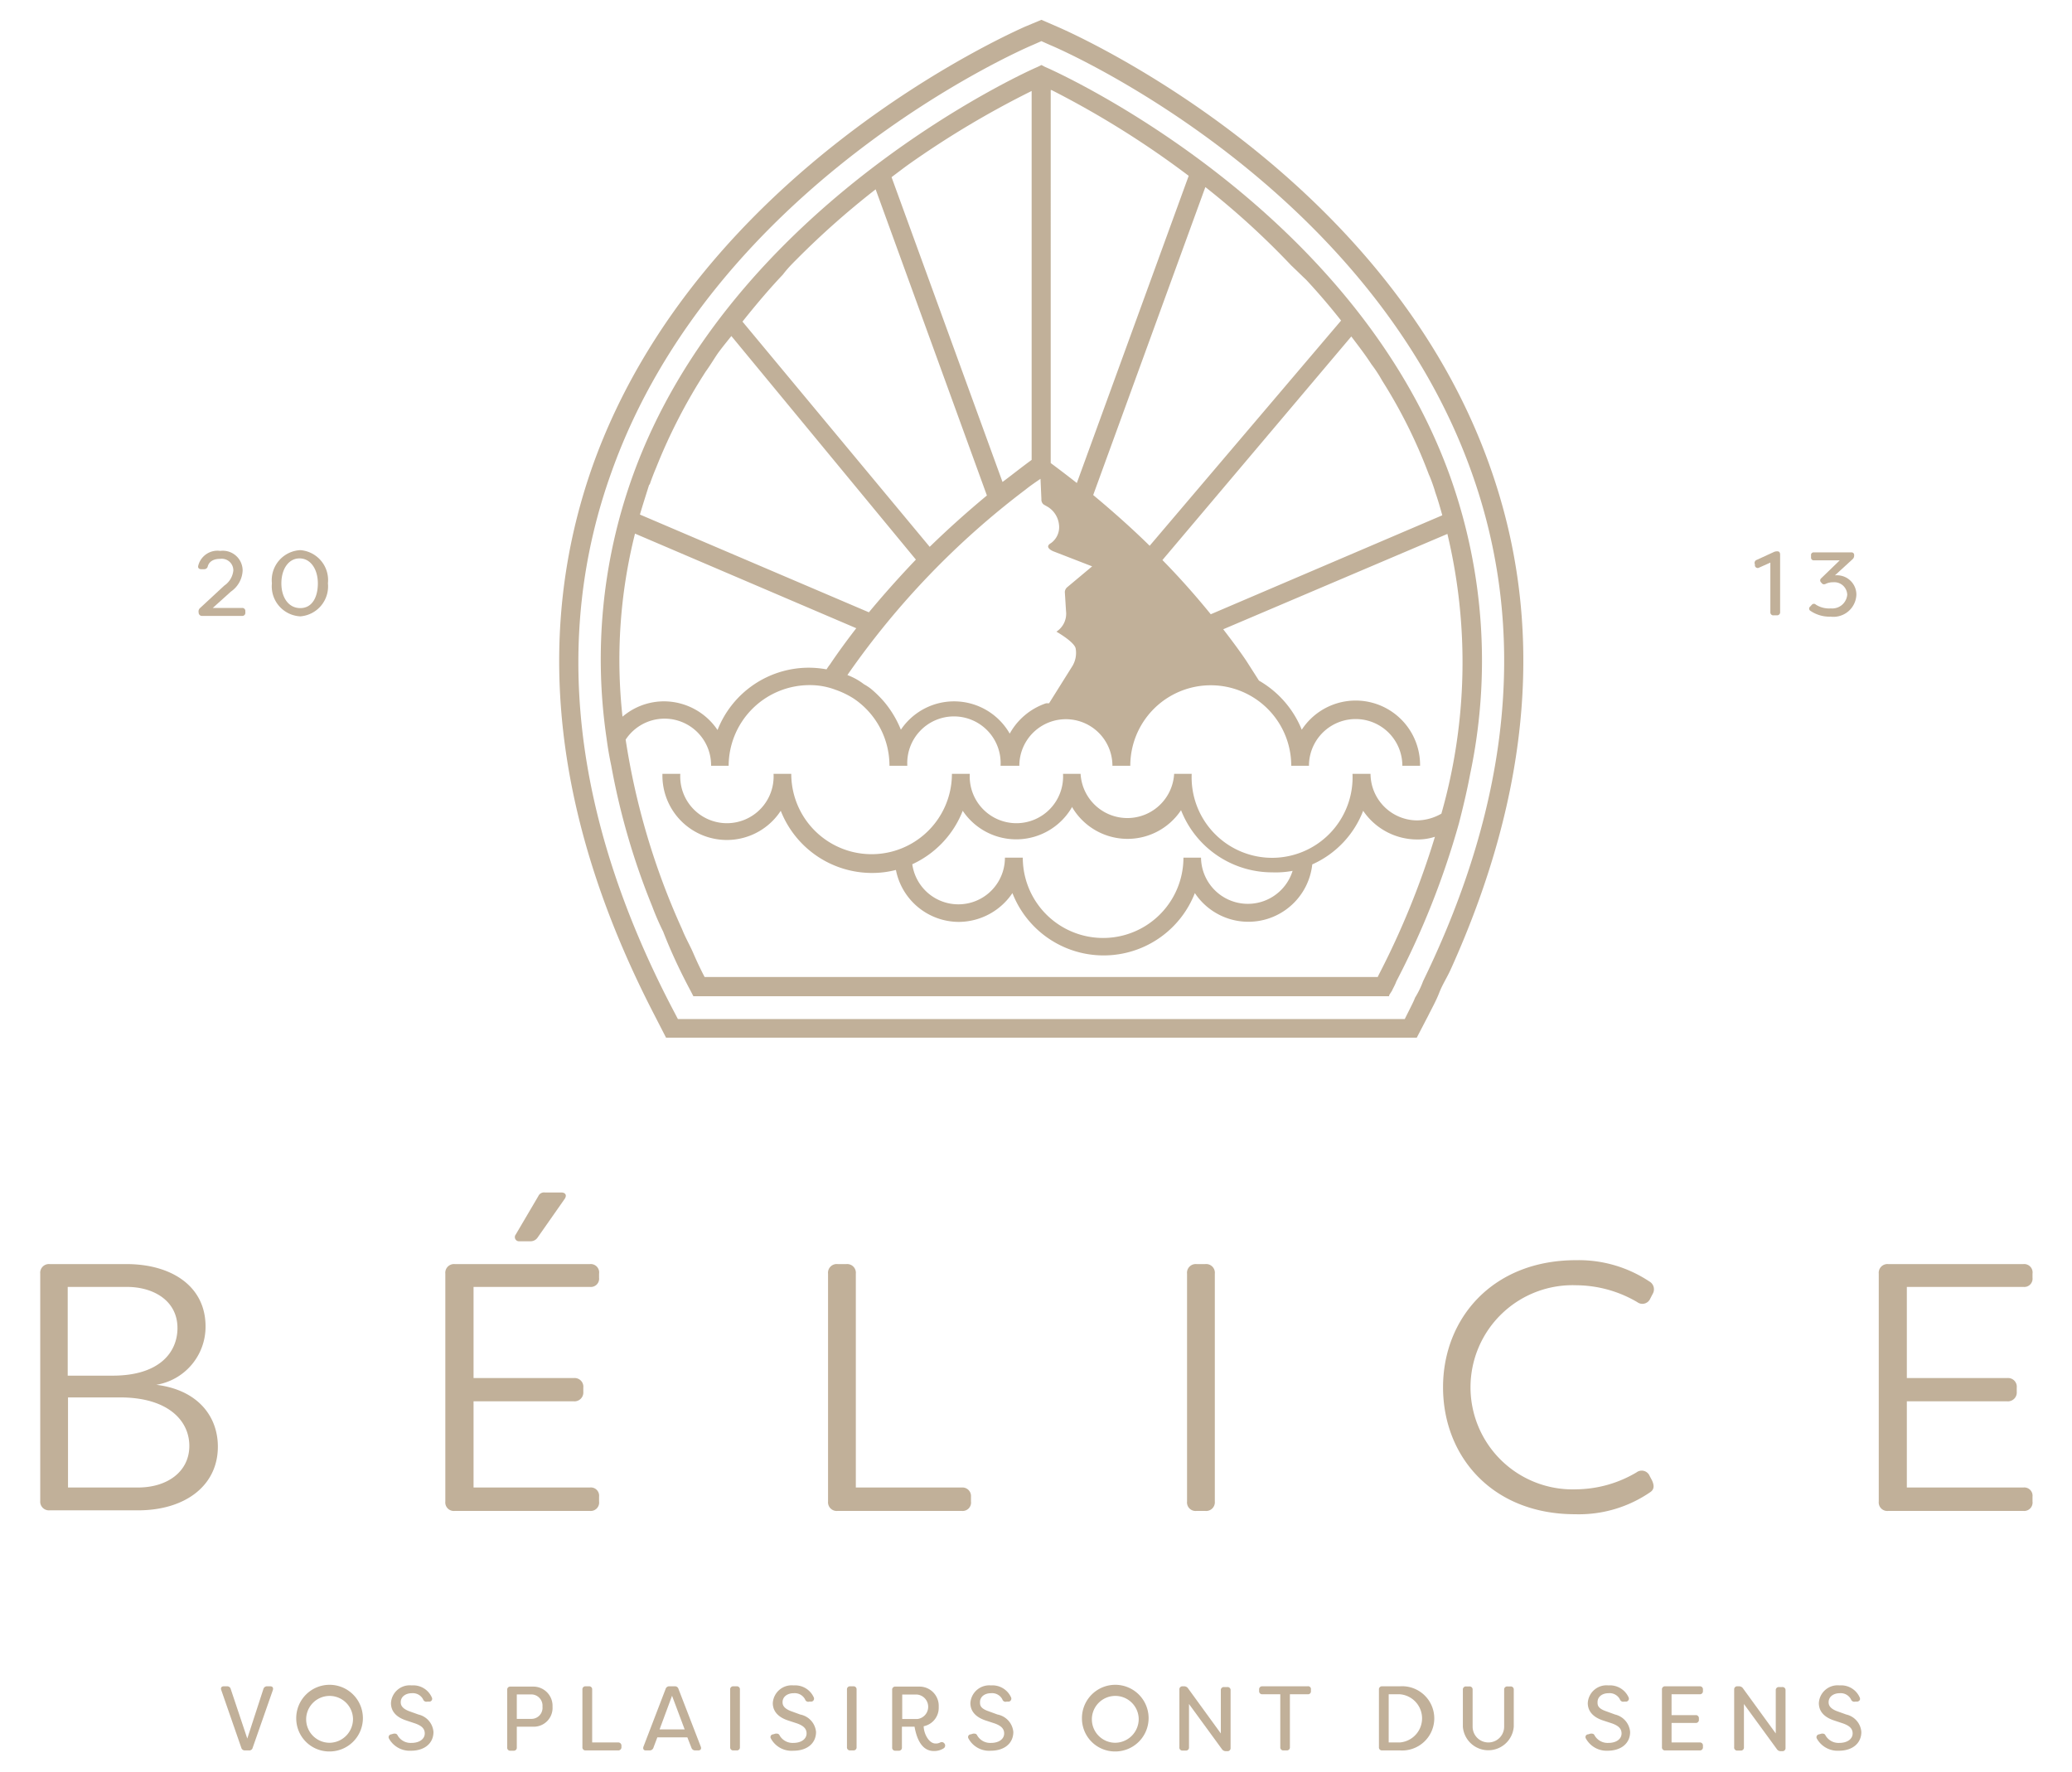<svg id="Layer_1" data-name="Layer 1" xmlns="http://www.w3.org/2000/svg" viewBox="0 0 138 118"><defs><style>.cls-1{fill:#c1b099;}</style></defs><path class="cls-1" d="M14.51,96.35c0,2.6-2.18,4.24-5.32,4.24H3.31a.58.58,0,0,1-.63-.63V84.83a.58.58,0,0,1,.63-.64H8.42c3,0,5.27,1.47,5.27,4.15a3.92,3.92,0,0,1-3.28,3.89C13.13,92.56,14.51,94.29,14.51,96.35Zm-10-10.64v5.91h3c3.1,0,4.31-1.55,4.31-3.17,0-1.82-1.59-2.74-3.37-2.74ZM12.61,96.3c0-1.71-1.45-3.23-4.61-3.23H4.53v6H9.19C11.16,99.07,12.61,98,12.61,96.3Z"/><path class="cls-1" d="M31.54,85.71v6.07h6.68a.58.58,0,0,1,.63.64v.27a.59.59,0,0,1-.63.64H31.54v5.74h7.75a.55.55,0,0,1,.61.61V100a.56.56,0,0,1-.61.63h-9a.57.57,0,0,1-.63-.63V84.83a.58.58,0,0,1,.63-.64h9a.56.56,0,0,1,.61.64v.27a.55.55,0,0,1-.61.61Zm2.81-3.49,1.5-2.55a.42.42,0,0,1,.44-.25h1.08c.31,0,.4.2.23.44l-1.8,2.57a.56.56,0,0,1-.44.24h-.75A.28.28,0,0,1,34.35,82.22Z"/><path class="cls-1" d="M55.15,100V84.83a.58.58,0,0,1,.64-.64h.58a.58.58,0,0,1,.63.64V99.07h7.06a.57.57,0,0,1,.61.61V100a.56.56,0,0,1-.61.63H55.79A.58.58,0,0,1,55.15,100Z"/><path class="cls-1" d="M79.06,100V84.83a.58.58,0,0,1,.63-.64h.58a.58.58,0,0,1,.64.64V100a.58.58,0,0,1-.64.63h-.58A.57.57,0,0,1,79.06,100Z"/><path class="cls-1" d="M96.11,92.39c0-4.56,3.28-8.46,8.86-8.46a8.49,8.49,0,0,1,4.87,1.41.6.6,0,0,1,.23.84l-.16.31a.57.57,0,0,1-.87.23A8.11,8.11,0,0,0,105,85.6a6.8,6.8,0,1,0,0,13.59A8,8,0,0,0,109,98.06a.57.57,0,0,1,.87.24l.16.3c.16.35.14.61-.12.78a8.39,8.39,0,0,1-5,1.47C99.39,100.85,96.11,97,96.11,92.39Z"/><path class="cls-1" d="M127,85.71v6.07h6.69a.58.58,0,0,1,.63.64v.27a.59.59,0,0,1-.63.64H127v5.74h7.76a.55.55,0,0,1,.61.61V100a.56.56,0,0,1-.61.63h-9a.57.57,0,0,1-.63-.63V84.83a.58.58,0,0,1,.63-.64h9a.56.56,0,0,1,.61.64v.27a.55.55,0,0,1-.61.61Z"/><path class="cls-1" d="M99.21,31c-7-19.68-27.9-28.84-28.79-29.22l-1.06-.46-1.1.46C67.37,2.19,46.5,11.35,39.48,31c-4,11.29-2.64,23.59,4.12,36.63l.76,1.48h50l.77-1.48c.25-.5.53-1,.73-1.52s.51-1,.74-1.5c0,0,0,0,0,0C102,52.69,102.94,41.43,99.21,31ZM94.78,65.35a6,6,0,0,1-.53,1.09c-.08.21-.18.41-.28.61l-.41.82H45.15l-.43-.82c-6.59-12.68-7.93-24.66-4-35.59C47.54,12.29,67.91,3.36,68.77,3l.59-.26.58.26c.87.35,21.23,9.28,28.07,28.45C101.75,41.91,100.65,53.3,94.78,65.35Z"/><path class="cls-1" d="M96.61,31.81c-6.56-18.4-26.8-27.28-27-27.35l-.25-.13-.26.13c-.2.07-20.47,9-27,27.35a36.08,36.08,0,0,0-1.7,17.37c.08.61.18,1.2.31,1.81a47,47,0,0,0,2.72,9.35.08.08,0,0,0,0,0,18,18,0,0,0,.74,1.71C44.69,63.39,45.3,64.69,46,66l.18.35H92.52l0-.07L92.7,66c.1-.21.23-.44.3-.64a54.69,54.69,0,0,0,4.17-10.53c.28-1.09.54-2.18.74-3.25A36.55,36.55,0,0,0,96.61,31.81Zm-4.55-6.45a33.83,33.83,0,0,1,3.1,6.23c.1.22.18.43.26.66s.12.35.17.53c.18.51.32,1,.47,1.54L80.64,40.91c-1-1.23-2.07-2.44-3.22-3.61L90,22.41c.46.61.92,1.2,1.34,1.85A9.16,9.16,0,0,1,92.06,25.36ZM67.25,48.86h0A4.27,4.27,0,0,0,60,48.6a6.86,6.86,0,0,0-1.14-1.89,7.59,7.59,0,0,0-.86-.84,3.58,3.58,0,0,0-.46-.3,4.23,4.23,0,0,0-1.1-.61l.06-.09a54.3,54.3,0,0,1,11.8-12.26c.31-.25.66-.49,1-.72l.06,1.36a.41.41,0,0,0,.15.35l.31.18a1.59,1.59,0,0,1,.71,1.15,1.31,1.31,0,0,1-.53,1.24c-.51.29.16.55.16.55l2.58,1L71.09,39.1a.45.45,0,0,0-.17.33L71,40.7a1.43,1.43,0,0,1-.64,1.37s1.18.67,1.28,1.11a1.7,1.7,0,0,1-.26,1.25l-1.51,2.41-.2,0A4.36,4.36,0,0,0,67.25,48.86ZM87,18.64c.8.86,1.57,1.76,2.32,2.71l-12.75,15c-1.18-1.16-2.44-2.28-3.76-3.38l7.47-20.51A53,53,0,0,1,86,17.68C86.34,18,86.65,18.31,87,18.64ZM78.89,11.5l.28.21L71.72,32.17c-.57-.45-1.15-.89-1.74-1.33V6l.06,0A61.19,61.19,0,0,1,78.89,11.5Zm-18.36-.56a61.34,61.34,0,0,1,8.18-4.88V30.63c-.66.48-1.31,1-1.94,1.47L59.38,11.8l.09-.07C59.82,11.47,60.18,11.19,60.53,10.94Zm-7.47,6.33a55.15,55.15,0,0,1,5.26-4.66L65.73,33q-2,1.66-3.81,3.42l-12.47-15c.87-1.09,1.76-2.15,2.69-3.13C52.45,17.88,52.75,17.58,53.06,17.27Zm-9.79,15c.13-.38.28-.77.43-1.12A36.83,36.83,0,0,1,47,24.75c.26-.36.48-.72.71-1.07s.65-.86,1-1.3L61,37.27Q59.35,39,57.87,40.78L42.62,34.27c.19-.65.4-1.3.62-2C43.24,32.3,43.27,32.27,43.27,32.25Zm-1,3.26,14.76,6.31c-.61.79-1.2,1.59-1.75,2.41a3.29,3.29,0,0,0-.23.33,6.64,6.64,0,0,0-1.18-.11,6.53,6.53,0,0,0-6.08,4.15,4.31,4.31,0,0,0-3.56-1.91,4.26,4.26,0,0,0-2.31.68,5,5,0,0,0-.46.34A34.52,34.52,0,0,1,42.3,35.51ZM91.83,64.92l-.07.15H46.93c-.28-.53-.53-1.07-.76-1.6s-.51-1-.74-1.58a48,48,0,0,1-3.76-12.63A3.1,3.1,0,0,1,47.36,51h1.17a5.39,5.39,0,0,1,5.37-5.37,4.81,4.81,0,0,1,1.75.31,5.8,5.8,0,0,1,1.2.58A5.38,5.38,0,0,1,59.24,51h1.19a3.11,3.11,0,1,1,6.21,0h1.17v0h.08a3.1,3.1,0,1,1,6.2,0h1.19A5.35,5.35,0,1,1,86,51h1.18a3.11,3.11,0,1,1,6.22,0h1.18A4.29,4.29,0,0,0,86.7,48.6a6.64,6.64,0,0,0-2.85-3.27L83,44c-.48-.71-1-1.4-1.53-2.09L96.4,35.56A36.79,36.79,0,0,1,96,54.19v0a3.31,3.31,0,0,1-1.62.45,3.12,3.12,0,0,1-3.1-3.1H90.08a5.36,5.36,0,1,1-10.71,0H78.2a3.12,3.12,0,0,1-6.23,0H70.8a3.11,3.11,0,1,1-6.21,0H63.4a5.35,5.35,0,0,1-10.7,0H51.52a3.11,3.11,0,1,1-6.21,0H44.12A4.29,4.29,0,0,0,52,54a6.53,6.53,0,0,0,6.08,4.14,6.3,6.3,0,0,0,1.59-.2,4.28,4.28,0,0,0,4.19,3.46,4.33,4.33,0,0,0,3.57-1.92,6.52,6.52,0,0,0,12.15,0,4.28,4.28,0,0,0,7.82-1.91h0A6.44,6.44,0,0,0,90.79,54a4.35,4.35,0,0,0,3.58,1.91,3.71,3.71,0,0,0,1.2-.18A54.34,54.34,0,0,1,91.83,64.92ZM71.39,53.73a4.28,4.28,0,0,0,7.27.23,6.52,6.52,0,0,0,6.08,4.14A6.07,6.07,0,0,0,86.09,58h0a3.12,3.12,0,0,1-6.1-.88H78.82a5.35,5.35,0,0,1-10.7,0H66.93a3.1,3.1,0,0,1-6.17.44A6.53,6.53,0,0,0,64.12,54a4.29,4.29,0,0,0,7.27-.23Z"/><path class="cls-1" d="M16.07,116.4l-1.33-3.83c-.06-.15,0-.26.17-.26h.21a.24.24,0,0,1,.25.19l1.1,3.29,1.07-3.29a.25.25,0,0,1,.26-.19H18c.16,0,.22.11.17.26l-1.34,3.83a.23.23,0,0,1-.25.18h-.27A.24.24,0,0,1,16.07,116.4Z"/><path class="cls-1" d="M19.73,114.45a2.22,2.22,0,1,1,2.22,2.2A2.2,2.2,0,0,1,19.73,114.45Zm3.78,0A1.56,1.56,0,1,0,22,116.07,1.58,1.58,0,0,0,23.51,114.45Z"/><path class="cls-1" d="M25.9,115.78a.19.19,0,0,1,.15-.27l.18-.05c.13,0,.2,0,.27.15a1,1,0,0,0,.9.47c.55,0,.89-.27.89-.63s-.27-.53-.62-.66l-.63-.21c-.81-.27-1-.75-1-1.15a1.25,1.25,0,0,1,1.38-1.18,1.35,1.35,0,0,1,1.34.8.19.19,0,0,1-.14.28l-.16,0a.23.23,0,0,1-.28-.15.77.77,0,0,0-.75-.41c-.4,0-.74.22-.74.6,0,.17.06.4.54.59l.64.23a1.29,1.29,0,0,1,1,1.16c0,.77-.61,1.25-1.49,1.25A1.58,1.58,0,0,1,25.9,115.78Z"/><path class="cls-1" d="M36.8,113.67A1.25,1.25,0,0,1,35.5,115H34.42v1.38a.2.2,0,0,1-.22.22H34a.2.2,0,0,1-.22-.22v-3.83a.2.2,0,0,1,.22-.22h1.5A1.28,1.28,0,0,1,36.8,113.67Zm-.67,0a.75.75,0,0,0-.76-.82h-.95v1.63h.95A.74.74,0,0,0,36.13,113.66Z"/><path class="cls-1" d="M38.79,116.36v-3.83a.2.2,0,0,1,.22-.22h.21a.2.2,0,0,1,.22.22v3.52h1.72a.21.21,0,0,1,.23.22v.09a.21.21,0,0,1-.23.22H39A.2.2,0,0,1,38.79,116.36Z"/><path class="cls-1" d="M42.86,116.32l1.47-3.83a.25.25,0,0,1,.26-.18h.35a.24.24,0,0,1,.25.18l1.48,3.83c.06.15,0,.26-.17.26h-.19a.26.26,0,0,1-.26-.18l-.27-.69h-2l-.26.69a.26.26,0,0,1-.26.18H43C42.87,116.58,42.8,116.47,42.86,116.32Zm2.74-1.14-.84-2.24-.83,2.24Z"/><path class="cls-1" d="M48.63,116.36v-3.83a.2.2,0,0,1,.22-.22h.21a.2.2,0,0,1,.22.22v3.83a.2.2,0,0,1-.22.22h-.21A.2.2,0,0,1,48.63,116.36Z"/><path class="cls-1" d="M51.34,115.78a.18.18,0,0,1,.15-.27l.17-.05c.14,0,.21,0,.28.15a1,1,0,0,0,.9.47c.54,0,.88-.27.88-.63s-.27-.53-.61-.66l-.64-.21c-.8-.27-1-.75-1-1.15a1.26,1.26,0,0,1,1.39-1.18,1.36,1.36,0,0,1,1.34.8.2.2,0,0,1-.15.28l-.15,0a.22.22,0,0,1-.28-.15.78.78,0,0,0-.76-.41c-.4,0-.74.22-.74.6,0,.17.06.4.55.59l.63.23a1.3,1.3,0,0,1,1.05,1.16c0,.77-.61,1.25-1.5,1.25A1.56,1.56,0,0,1,51.34,115.78Z"/><path class="cls-1" d="M56.41,116.36v-3.83a.2.2,0,0,1,.22-.22h.2a.2.2,0,0,1,.22.22v3.83a.2.2,0,0,1-.22.22h-.2A.2.2,0,0,1,56.41,116.36Z"/><path class="cls-1" d="M60.91,115h-.84v1.38a.2.2,0,0,1-.22.22h-.21a.2.2,0,0,1-.22-.22v-3.83a.2.2,0,0,1,.22-.22h1.58a1.28,1.28,0,0,1,1.3,1.35,1.25,1.25,0,0,1-1,1.29c0,.46.33,1.15.79,1.15a.59.59,0,0,0,.31-.07c.14-.06.23,0,.29.08l0,0a.22.22,0,0,1-.06.31,1.15,1.15,0,0,1-.62.18C61.26,116.65,61,115.49,60.91,115Zm.18-.51a.82.82,0,0,0,0-1.63h-1v1.63Z"/><path class="cls-1" d="M64.5,115.78a.18.18,0,0,1,.15-.27l.17-.05c.14,0,.21,0,.28.15a1,1,0,0,0,.9.47c.55,0,.88-.27.88-.63s-.27-.53-.61-.66l-.64-.21c-.8-.27-1-.75-1-1.15A1.26,1.26,0,0,1,66,112.25a1.36,1.36,0,0,1,1.34.8.2.2,0,0,1-.15.28l-.15,0a.22.22,0,0,1-.28-.15.77.77,0,0,0-.76-.41c-.4,0-.73.22-.73.6,0,.17,0,.4.54.59l.63.23a1.3,1.3,0,0,1,1.05,1.16c0,.77-.61,1.25-1.5,1.25A1.56,1.56,0,0,1,64.5,115.78Z"/><path class="cls-1" d="M72.06,114.45a2.22,2.22,0,1,1,2.22,2.2A2.2,2.2,0,0,1,72.06,114.45Zm3.78,0a1.56,1.56,0,1,0-1.56,1.62A1.58,1.58,0,0,0,75.84,114.45Z"/><path class="cls-1" d="M78.55,116.36v-3.83a.2.2,0,0,1,.22-.22h.09a.31.31,0,0,1,.27.14l2.18,3v-2.87a.2.2,0,0,1,.22-.22h.21a.2.2,0,0,1,.22.22v3.83a.2.2,0,0,1-.22.22h-.09a.31.31,0,0,1-.27-.14l-2.19-3v2.88a.2.2,0,0,1-.22.22h-.2A.2.2,0,0,1,78.55,116.36Z"/><path class="cls-1" d="M87.31,112.53v.1a.19.19,0,0,1-.21.21H85.91v3.52a.2.2,0,0,1-.22.22h-.2a.2.2,0,0,1-.22-.22v-3.52H84.08a.2.2,0,0,1-.22-.21v-.1a.2.2,0,0,1,.22-.22h3A.19.19,0,0,1,87.31,112.53Z"/><path class="cls-1" d="M91.84,116.36v-3.83a.2.2,0,0,1,.22-.22h1.18a2.14,2.14,0,1,1,0,4.27H92.06A.2.2,0,0,1,91.84,116.36Zm1.39-.31a1.61,1.61,0,0,0,0-3.21h-.74v3.21Z"/><path class="cls-1" d="M97.43,115v-2.46a.2.2,0,0,1,.22-.22h.21a.2.2,0,0,1,.22.22V115a1.05,1.05,0,1,0,2.1,0v-2.46a.2.2,0,0,1,.22-.22h.2a.2.2,0,0,1,.22.22V115a1.7,1.7,0,0,1-3.39,0Z"/><path class="cls-1" d="M105.62,115.78a.18.18,0,0,1,.15-.27l.17-.05c.14,0,.21,0,.28.15a1,1,0,0,0,.9.47c.55,0,.88-.27.88-.63s-.27-.53-.61-.66l-.64-.21c-.8-.27-1-.75-1-1.15a1.25,1.25,0,0,1,1.38-1.18,1.36,1.36,0,0,1,1.34.8.2.2,0,0,1-.15.28l-.15,0a.23.23,0,0,1-.28-.15.77.77,0,0,0-.76-.41c-.4,0-.73.22-.73.6,0,.17,0,.4.54.59l.63.23a1.3,1.3,0,0,1,1,1.16c0,.77-.61,1.25-1.5,1.25A1.57,1.57,0,0,1,105.62,115.78Z"/><path class="cls-1" d="M111.33,112.84v1.39h1.6a.2.2,0,0,1,.22.22v.07a.2.2,0,0,1-.22.23h-1.6v1.3h1.87a.2.2,0,0,1,.22.22v.09a.2.2,0,0,1-.22.22h-2.29a.2.2,0,0,1-.22-.22v-3.83a.2.2,0,0,1,.22-.22h2.29a.2.2,0,0,1,.22.22v.1a.2.2,0,0,1-.22.21Z"/><path class="cls-1" d="M115.5,116.36v-3.83a.2.2,0,0,1,.22-.22h.09a.32.32,0,0,1,.28.14l2.18,3v-2.87a.2.2,0,0,1,.22-.22h.21a.2.2,0,0,1,.22.22v3.83a.2.2,0,0,1-.22.22h-.09a.3.3,0,0,1-.27-.14l-2.19-3v2.88a.2.2,0,0,1-.22.22h-.21A.2.2,0,0,1,115.5,116.36Z"/><path class="cls-1" d="M121,115.78a.19.19,0,0,1,.15-.27l.18-.05c.13,0,.2,0,.27.15a1,1,0,0,0,.9.47c.55,0,.89-.27.89-.63s-.27-.53-.62-.66l-.63-.21c-.81-.27-1-.75-1-1.15a1.25,1.25,0,0,1,1.38-1.18,1.35,1.35,0,0,1,1.34.8c.06.14,0,.24-.15.28l-.15,0a.23.23,0,0,1-.28-.15.77.77,0,0,0-.75-.41c-.4,0-.74.22-.74.6,0,.17.06.4.54.59l.64.23a1.29,1.29,0,0,1,1,1.16c0,.77-.61,1.25-1.49,1.25A1.58,1.58,0,0,1,121,115.78Z"/><path class="cls-1" d="M13.23,40.79v0a.3.3,0,0,1,.09-.29L14.94,39a1.38,1.38,0,0,0,.6-1,.77.77,0,0,0-.87-.78c-.54,0-.76.25-.83.49a.24.24,0,0,1-.24.2h-.2c-.14,0-.23-.08-.2-.22a1.32,1.32,0,0,1,1.47-1A1.32,1.32,0,0,1,16.16,38a1.79,1.79,0,0,1-.78,1.4l-1.21,1.09v0c.2,0,.88,0,.95,0h1a.2.2,0,0,1,.22.22v.09a.2.2,0,0,1-.22.22H13.47A.22.22,0,0,1,13.23,40.79Z"/><path class="cls-1" d="M18.11,38.85A2,2,0,0,1,20,36.64a2,2,0,0,1,1.84,2.21A2,2,0,0,1,20,41.05,2,2,0,0,1,18.11,38.85Zm3.06,0c0-.92-.47-1.66-1.22-1.66s-1.21.74-1.21,1.66S19.2,40.5,20,40.5,21.17,39.76,21.17,38.85Z"/><path class="cls-1" d="M117.91,40.76V37.47l-.74.33a.19.19,0,0,1-.29-.13l0-.09a.21.21,0,0,1,.12-.29l1.11-.51a.52.52,0,0,1,.28-.06c.11,0,.17.08.17.22v3.82a.2.2,0,0,1-.22.22h-.19A.2.2,0,0,1,117.91,40.76Z"/><path class="cls-1" d="M120.56,40.67a.17.17,0,0,1,0-.27l.12-.13a.18.18,0,0,1,.26,0,1.64,1.64,0,0,0,1,.25,1,1,0,0,0,1.09-.91.86.86,0,0,0-.94-.83,1.09,1.09,0,0,0-.46.09c-.11.06-.2.06-.27,0l-.07-.08a.18.18,0,0,1,0-.27l1.24-1.2h-1.72a.18.18,0,0,1-.19-.2v-.14a.17.17,0,0,1,.19-.19h2.49a.17.17,0,0,1,.19.19V37a.31.31,0,0,1-.1.24l-1.18,1.08a1.1,1.1,0,0,1,.26,0,1.29,1.29,0,0,1,1.17,1.27,1.53,1.53,0,0,1-1.72,1.48A2.26,2.26,0,0,1,120.56,40.67Z"/></svg>